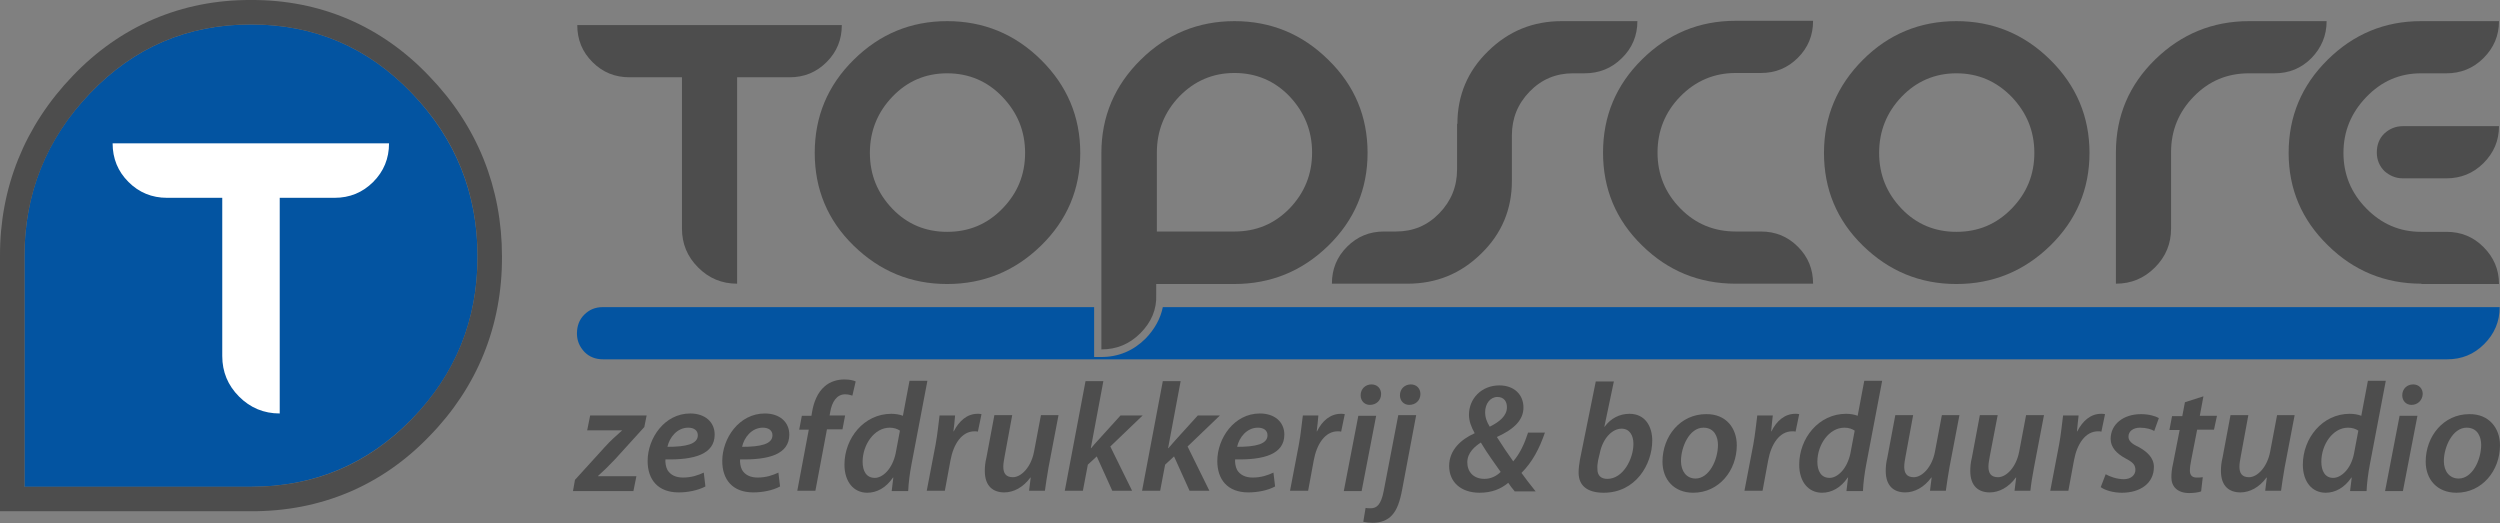 <?xml version="1.0" encoding="utf-8"?>
<!-- Generator: Adobe Illustrator 24.1.0, SVG Export Plug-In . SVG Version: 6.00 Build 0)  -->
<svg version="1.1" id="Logo_Topscore" xmlns="http://www.w3.org/2000/svg" xmlns:xlink="http://www.w3.org/1999/xlink" x="0px"
	 y="0px" viewBox="0 0 757 158.4" style="enable-background:new 0 0 757 158.4;" xml:space="preserve">
<rect x="0" y="0" width="757" height="158.4" fill="#808080" stroke="none"/>
<style type="text/css">
	.st0{fill:#0354A1;}
	.st1{fill:#4D4D4D;}
	.st2{fill:#FFFFFF;}
</style>
<g>
	<path class="st0" d="M352.1,93c-0.7,3.5-2.5,6.7-5.2,9.5c-3.7,3.7-8.2,5.6-13.4,5.6h-2.2V93H182.5c-2.3,0-4.1,0.8-5.6,2.3
		c-1.5,1.5-2.2,3.4-2.2,5.7c0,2.2,0.8,4,2.3,5.6c1.5,1.5,3.4,2.2,5.6,2.2H741c4.4,0,8.1-1.5,11.2-4.6c3.1-3.1,4.7-6.8,4.7-11.2
		H352.1z"/>
	<g id="Topscore">
		<path class="st1" d="M254.9,7.6c0,4.4-1.5,8.1-4.6,11.2c-3.1,3.1-6.8,4.6-11.2,4.6h-15.9v62.5c-4.6,0-8.5-1.6-11.8-4.9
			c-3.3-3.3-4.9-7.2-4.9-11.8V23.4h-15.9c-4.4,0-8.1-1.5-11.2-4.6c-3.1-3.1-4.6-6.8-4.6-11.2H254.9z"/>
		<path class="st1" d="M286.8,6.4c11,0,20.5,3.9,28.4,11.7c7.9,7.8,11.9,17.2,11.9,28.2c0,11-4,20.4-11.9,28.1
			c-7.9,7.7-17.4,11.6-28.4,11.6c-11,0-20.4-3.9-28.3-11.6c-7.9-7.7-11.8-17.1-11.8-28.1c0-11,3.9-20.4,11.8-28.2
			C266.4,10.3,275.8,6.4,286.8,6.4z M286.8,22.2c-6.6,0-12.1,2.4-16.6,7.1c-4.5,4.7-6.8,10.4-6.8,17c0,6.6,2.3,12.2,6.8,16.9
			c4.5,4.7,10.1,7,16.6,7c6.6,0,12.1-2.3,16.7-7c4.6-4.7,6.9-10.3,6.9-16.9c0-6.6-2.3-12.2-6.9-17C299,24.6,293.4,22.2,286.8,22.2z"
			/>
		<path class="st1" d="M345.3,100.9c-3.3,3.3-7.2,4.9-11.8,4.9V93V46.3c0-11,4-20.4,11.9-28.2c7.9-7.8,17.4-11.7,28.4-11.7
			c11,0,20.5,3.9,28.4,11.7c8,7.8,11.9,17.2,11.9,28.2c0,11-4,20.4-11.9,28.1c-7.9,7.7-17.4,11.6-28.5,11.6h-23.6v3.2
			C350.3,93.7,348.6,97.6,345.3,100.9z M373.8,70.1c6.6,0,12.1-2.3,16.7-7c4.5-4.7,6.8-10.3,6.8-16.9c0-6.6-2.3-12.2-6.8-17
			c-4.5-4.7-10.1-7.1-16.7-7.1c-6.6,0-12.1,2.4-16.7,7.1c-4.5,4.7-6.8,10.4-6.8,17v23.9H373.8z"/>
		<path class="st1" d="M441.3,37.5c0-8.6,3.1-16,9.3-22c6.2-6.1,13.6-9.1,22.3-9.1h22.9c0,4.4-1.6,8.2-4.7,11.2
			c-3.1,3.1-6.9,4.6-11.3,4.6h-3.5c-5.1,0-9.5,1.8-13.1,5.5c-3.6,3.7-5.4,8.1-5.4,13.3v13.8c0,8.6-3.1,16-9.3,22
			c-6.2,6.1-13.6,9.1-22.3,9.1h-22.9c0-4.4,1.5-8.1,4.6-11.2c3.1-3.1,6.8-4.6,11.2-4.6h3.6c5.2,0,9.5-1.8,13.1-5.5
			c3.6-3.7,5.4-8.1,5.4-13.3V37.5z"/>
		<path class="st1" d="M525.5,85.9c-11,0-20.5-3.9-28.3-11.6c-7.9-7.7-11.8-17.1-11.8-28.1c0-11,3.9-20.4,11.8-28.2
			c7.9-7.8,17.3-11.7,28.3-11.7h23.5c0,4.4-1.5,8.1-4.6,11.2c-3.1,3.1-6.8,4.6-11.2,4.6h-7.6c-6.6,0-12.2,2.4-16.8,7.1
			c-4.6,4.7-6.9,10.4-6.9,17c0,6.6,2.3,12.2,6.9,16.9c4.6,4.7,10.2,7,16.8,7h7.6c4.4,0,8.1,1.5,11.2,4.6c3.1,3.1,4.6,6.8,4.6,11.2
			H525.5z"/>
		<path class="st1" d="M592.4,6.4c11,0,20.5,3.9,28.4,11.7c7.9,7.8,11.9,17.2,11.9,28.2c0,11-4,20.4-11.9,28.1
			c-7.9,7.7-17.4,11.6-28.4,11.6c-11,0-20.4-3.9-28.3-11.6c-7.9-7.7-11.8-17.1-11.8-28.1c0-11,4-20.4,11.8-28.2
			C571.9,10.3,581.4,6.4,592.4,6.4z M592.4,22.2c-6.5,0-12.1,2.4-16.6,7.1c-4.5,4.7-6.8,10.4-6.8,17c0,6.6,2.3,12.2,6.8,16.9
			c4.5,4.7,10.1,7,16.6,7c6.6,0,12.1-2.3,16.7-7c4.6-4.7,6.9-10.3,6.9-16.9c0-6.6-2.3-12.2-6.9-17C604.5,24.6,599,22.2,592.4,22.2z"
			/>
		<path class="st1" d="M657.4,69.2c0,4.6-1.6,8.5-4.9,11.8c-3.3,3.3-7.2,4.9-11.8,4.9V46.1c0-11,4-20.4,11.9-28.1
			C660.5,10.3,670,6.4,681,6.4h23.5c0,4.4-1.6,8.1-4.6,11.2c-3.1,3.1-6.8,4.6-11.2,4.6H681c-6.6,0-12.1,2.3-16.7,7
			c-4.6,4.7-6.9,10.3-6.9,16.9V69.2z"/>
		<path class="st1" d="M733.2,85.9c-11,0-20.5-3.9-28.3-11.6C697,66.6,693,57.3,693,46.3c0-11,3.9-20.4,11.8-28.2
			c7.9-7.8,17.3-11.7,28.3-11.7h23.6c0,4.4-1.6,8.1-4.7,11.2c-3.1,3.1-6.9,4.6-11.2,4.6h-7.7c-6.5,0-12,2.4-16.6,7.2
			c-4.6,4.8-6.9,10.4-6.9,16.9c0,6.5,2.3,12.1,6.9,16.8c4.6,4.7,10.1,7.1,16.6,7.1h7.7c4.4,0,8.1,1.5,11.2,4.6
			c3.1,3.1,4.7,6.8,4.7,11.2H733.2z M727.6,38.2h29.1c0,4.4-1.6,8.1-4.7,11.2c-3.1,3.1-6.9,4.6-11.2,4.6h-13.2c-2.2,0-4-0.8-5.6-2.2
			c-1.5-1.5-2.3-3.4-2.3-5.6c0-2.3,0.7-4.2,2.2-5.7C723.5,39,725.4,38.2,727.6,38.2z"/>
	</g>
	<g id="zeefdrukkerij">
		<path class="st1" d="M174.1,145.3l9-9.9c1.9-2.1,3.3-3.3,5.2-5l0.1-0.1h-10.6l0.9-4.5h17.1l-0.7,3.5l-8.8,9.7
			c-2.1,2.2-3.4,3.5-5.2,5.1v0.1h11.6l-0.9,4.5h-18.3L174.1,145.3z"/>
		<path class="st1" d="M213.6,147.3c-2.3,1.2-5.3,1.8-8.1,1.8c-6.3,0-9.4-3.9-9.4-9.5c0-6.9,5.1-14.4,12.9-14.4
			c4.5,0,7.4,2.6,7.4,6.4c0,5.9-6.1,7.7-14.9,7.5c-0.1,0.8,0.1,2.3,0.6,3.2c0.9,1.5,2.5,2.3,4.7,2.3c2.6,0,4.6-0.7,6.3-1.5
			L213.6,147.3z M211.3,131.8c0-1.5-1.2-2.3-2.9-2.3c-3.4,0-5.7,3-6.3,5.8C207.7,135.3,211.3,134.5,211.3,131.8L211.3,131.8z"/>
		<path class="st1" d="M236.2,147.3c-2.2,1.2-5.3,1.8-8.1,1.8c-6.3,0-9.4-3.9-9.4-9.5c0-6.9,5.1-14.4,12.9-14.4
			c4.5,0,7.4,2.6,7.4,6.4c0,5.9-6.1,7.7-14.9,7.5c-0.1,0.8,0.1,2.3,0.6,3.2c0.9,1.5,2.5,2.3,4.7,2.3c2.6,0,4.6-0.7,6.3-1.5
			L236.2,147.3z M233.9,131.8c0-1.5-1.2-2.3-2.9-2.3c-3.4,0-5.7,3-6.3,5.8C230.3,135.3,233.9,134.5,233.9,131.8L233.9,131.8z"/>
		<path class="st1" d="M241.4,148.7l3.5-18.6h-2.9l0.8-4.2h2.9l0.2-1.2c0.5-2.9,1.6-5.8,3.8-7.7c1.7-1.5,3.9-2.1,6-2.1
			c1.6,0,2.8,0.3,3.4,0.6l-1,4.3c-0.6-0.2-1.3-0.4-2.2-0.4c-2.6,0-4,2.4-4.5,5.3l-0.2,1.1h4.7l-0.8,4.2h-4.7l-3.5,18.6H241.4z"/>
		<path class="st1" d="M280.8,115.4l-4.8,25.2c-0.5,2.6-0.9,5.6-1,8.1h-5l0.5-4.1h-0.1c-2.1,3.1-4.9,4.6-7.8,4.6
			c-4.1,0-6.9-3.3-6.9-8.5c0-8,5.9-15.4,14.2-15.4c1.2,0,2.5,0.2,3.5,0.6l2-10.6H280.8z M272.5,130.4c-0.7-0.5-1.8-0.9-3.1-0.9
			c-4.7,0-8.2,5.2-8.2,10.3c0,2.8,1.1,4.9,3.7,4.9c2.4,0,5.3-2.7,6.3-7.4L272.5,130.4z"/>
		<path class="st1" d="M280.6,148.7l2.7-14.1c0.6-3.2,0.9-6.7,1.2-8.8h4.7c-0.1,1.5-0.3,3.1-0.5,4.8h0.1c1.6-3.1,4-5.3,7.2-5.3
			c0.4,0,0.8,0,1.2,0.1l-1.1,5.3c-0.3-0.1-0.7-0.1-1-0.1c-3.9,0-6.4,3.9-7.3,8.8l-1.7,9.2H280.6z"/>
		<path class="st1" d="M320.5,125.8l-3,15.7c-0.5,2.7-0.8,5.1-1.1,7.1h-4.8l0.5-4h-0.1c-2.2,3-5.1,4.5-7.9,4.5
			c-3.3,0-5.9-1.8-5.9-6.5c0-1.2,0.1-2.5,0.5-4.1l2.4-12.8h5.4l-2.3,12.5c-0.2,1.1-0.4,2.2-0.4,3.1c0,1.9,0.7,3.2,2.9,3.2
			c2.5,0,5.5-3,6.4-7.7l2.1-11.1H320.5z"/>
		<path class="st1" d="M322.4,148.7l6.3-33.3h5.4l-3.8,20.3h0.1c0.7-0.8,1.4-1.7,2.1-2.4l6.8-7.5h6.7l-9.8,9.4l6.6,13.4h-6
			l-4.7-10.4l-2.7,2.5l-1.5,7.9H322.4z"/>
		<path class="st1" d="M345.8,148.7l6.3-33.3h5.4l-3.8,20.3h0.1c0.7-0.8,1.5-1.7,2.1-2.4l6.8-7.5h6.7l-9.8,9.4l6.6,13.4h-6
			l-4.7-10.4l-2.7,2.5l-1.5,7.9H345.8z"/>
		<path class="st1" d="M386.1,147.3c-2.2,1.2-5.3,1.8-8.1,1.8c-6.3,0-9.4-3.9-9.4-9.5c0-6.9,5.1-14.4,12.9-14.4
			c4.5,0,7.4,2.6,7.4,6.4c0,5.9-6.1,7.7-14.9,7.5c-0.1,0.8,0.1,2.3,0.6,3.2c0.9,1.5,2.5,2.3,4.7,2.3c2.6,0,4.6-0.7,6.3-1.5
			L386.1,147.3z M383.8,131.8c0-1.5-1.2-2.3-2.9-2.3c-3.4,0-5.7,3-6.3,5.8C380.2,135.3,383.8,134.5,383.8,131.8L383.8,131.8z"/>
		<path class="st1" d="M390.6,148.7l2.7-14.1c0.6-3.2,0.9-6.7,1.2-8.8h4.7c-0.1,1.5-0.3,3.1-0.5,4.8h0.1c1.5-3.1,4-5.3,7.2-5.3
			c0.4,0,0.8,0,1.2,0.1l-1.1,5.3c-0.3-0.1-0.7-0.1-1-0.1c-3.9,0-6.4,3.9-7.3,8.8l-1.7,9.2H390.6z"/>
		<path class="st1" d="M406.9,148.7l4.4-22.8h5.4l-4.4,22.8H406.9z M414.8,122.6c-1.6,0-2.8-1.2-2.8-2.9c0-2,1.5-3.3,3.3-3.3
			c1.7,0,2.9,1.2,2.9,2.9C418.2,121.3,416.7,122.6,414.8,122.6L414.8,122.6z"/>
		<path class="st1" d="M428.8,125.8l-4.2,22.3c-0.7,3.8-1.6,6.3-3.1,7.9c-1.4,1.6-3.6,2.3-5.8,2.3c-1,0-2-0.1-2.9-0.3l0.7-4.2
			c0.4,0.1,0.9,0.1,1.6,0.1c1.7,0,3.1-1,3.9-5.3l4.4-22.9H428.8z M426.7,122.6c-1.6,0-2.8-1.2-2.8-2.9c0-2,1.5-3.3,3.3-3.3
			c1.7,0,2.9,1.2,2.9,2.9C430.1,121.3,428.6,122.6,426.7,122.6L426.7,122.6z"/>
	</g>
	<path class="st1" d="M458.6,148.7c-0.7-0.8-1.3-1.6-1.9-2.5c-2.3,1.9-5,3-8.7,3c-5.7,0-9.2-3.3-9.2-8.1c0-4.9,3.7-8.1,7.7-9.9
		l0-0.1c-1-1.8-1.7-3.6-1.7-5.5c0-4.9,3.8-8.9,9.2-8.9c4.5,0,7.3,2.8,7.3,6.7c0,3.7-2.7,6.5-8,8.9v0.1c1.5,2.4,3.4,5.2,4.9,7.3
		c2-2.3,3.4-5.3,4.5-8.7h5.1c-1.7,4.9-3.8,8.9-7.1,12.2c1.2,1.7,2.7,3.6,4.3,5.6H458.6z M449.5,145c2,0,3.7-0.9,4.9-2.1
		c-1.5-2.2-4-5.5-6-8.9c-1.7,1.1-4.1,3-4.1,6C444.3,142.8,446.1,145,449.5,145L449.5,145z M453.4,120.2c-2.1,0-3.7,2-3.7,4.6
		c0,1.6,0.5,3,1.4,4.4c3-1.5,5.2-3.3,5.2-5.9C456.3,121.7,455.5,120.2,453.4,120.2L453.4,120.2z"/>
	<g id="borduurstudio">
		<path class="st1" d="M488.7,115.4l-2.9,13.8h0.1c1.8-2.5,4.5-3.9,7.5-3.9c4.9,0,6.9,4,6.9,8.1c0,7.2-5,15.8-14.7,15.8
			c-4.8,0-7.6-2-7.6-6.1c0-1.3,0.2-2.7,0.4-3.9l4.8-23.7H488.7z M483.9,139.4c-0.1,0.8-0.3,1.6-0.2,2.7c0,1.9,1.1,2.9,3,2.9
			c4.8,0,7.9-6.1,7.9-10.6c0-2.5-1.1-4.6-3.6-4.6c-2.8,0-5.7,2.9-6.6,7.5L483.9,139.4z"/>
		<path class="st1" d="M525.9,134.8c0,7.7-5.4,14.4-13.2,14.4c-5.8,0-9.3-4-9.3-9.4c0-7.7,5.4-14.4,13.2-14.4
			C522.7,125.3,525.9,129.7,525.9,134.8z M509,139.6c0,3.1,1.7,5.3,4.4,5.3c4.1,0,6.8-5.6,6.8-10.2c0-2.3-1-5.2-4.4-5.2
			C511.5,129.5,509,135.4,509,139.6z"/>
		<path class="st1" d="M528.2,148.7l2.7-14.1c0.6-3.2,0.9-6.7,1.2-8.8h4.7c-0.2,1.5-0.3,3.1-0.5,4.8h0.1c1.5-3.1,4-5.3,7.2-5.3
			c0.4,0,0.8,0,1.2,0.1l-1.1,5.3c-0.3-0.1-0.6-0.1-1-0.1c-3.9,0-6.4,3.9-7.3,8.8l-1.7,9.2H528.2z"/>
		<path class="st1" d="M569.9,115.4l-4.8,25.2c-0.5,2.6-0.9,5.6-1,8.1h-5l0.5-4.1h-0.1c-2.1,3.1-4.9,4.6-7.8,4.6
			c-4.1,0-6.9-3.3-6.9-8.5c0-8,5.9-15.4,14.2-15.4c1.2,0,2.5,0.2,3.5,0.6l2-10.6H569.9z M561.6,130.4c-0.7-0.5-1.8-0.9-3.1-0.9
			c-4.7,0-8.2,5.2-8.2,10.3c0,2.8,1.1,4.9,3.7,4.9c2.4,0,5.3-2.7,6.3-7.4L561.6,130.4z"/>
		<path class="st1" d="M593.3,125.8l-3,15.7c-0.5,2.7-0.8,5.1-1.1,7.1h-4.8l0.5-4h-0.1c-2.2,3-5.1,4.5-7.9,4.5
			c-3.3,0-5.9-1.8-5.9-6.5c0-1.2,0.1-2.5,0.5-4.1l2.4-12.8h5.4l-2.3,12.5c-0.2,1.1-0.4,2.2-0.4,3.1c0,1.9,0.7,3.2,2.9,3.2
			c2.5,0,5.5-3,6.4-7.7l2.1-11.1H593.3z"/>
		<path class="st1" d="M618.9,125.8l-3,15.7c-0.5,2.7-0.9,5.1-1.1,7.1h-4.8l0.5-4h-0.1c-2.2,3-5.1,4.5-7.9,4.5
			c-3.3,0-5.9-1.8-5.9-6.5c0-1.2,0.1-2.5,0.5-4.1l2.4-12.8h5.4l-2.4,12.5c-0.2,1.1-0.4,2.2-0.4,3.1c0,1.9,0.7,3.2,2.9,3.2
			c2.5,0,5.5-3,6.4-7.7l2.1-11.1H618.9z"/>
		<path class="st1" d="M620.8,148.7l2.7-14.1c0.6-3.2,0.9-6.7,1.2-8.8h4.7c-0.2,1.5-0.3,3.1-0.5,4.8h0.1c1.6-3.1,4-5.3,7.2-5.3
			c0.4,0,0.8,0,1.2,0.1l-1.1,5.3c-0.3-0.1-0.6-0.1-1-0.1c-3.9,0-6.4,3.9-7.3,8.8l-1.7,9.2H620.8z"/>
		<path class="st1" d="M637.6,143.6c1.2,0.7,3.4,1.5,5.5,1.5c2.2,0,3.5-1.3,3.5-2.8c0-1.5-0.7-2.3-3-3.5c-2.6-1.4-4.5-3.3-4.5-5.9
			c0-4.4,3.8-7.5,9.2-7.5c2.4,0,4.4,0.6,5.4,1.2l-1.4,3.9c-0.8-0.5-2.4-1-4.3-1c-2.1,0-3.5,1.1-3.5,2.7c0,1.3,1,2.2,3,3.1
			c2.5,1.4,4.7,3.2,4.7,6.1c0,5-4.2,7.8-9.7,7.8c-2.7,0-5.2-0.8-6.4-1.7L637.6,143.6z"/>
		<path class="st1" d="M667.2,120l-1.1,5.9h5.2l-0.9,4.2h-5.1l-1.8,9.2c-0.2,1-0.4,2.2-0.4,3.2c0,1.3,0.6,2.1,2,2.1
			c0.7,0,1.3,0,1.9-0.1l-0.5,4.3c-0.8,0.3-2.2,0.5-3.6,0.5c-3.7,0-5.4-2.1-5.4-4.7c0-1.3,0.1-2.5,0.5-4.2l2-10.2h-3.1l0.8-4.2h3.1
			l0.8-4.2L667.2,120z"/>
		<path class="st1" d="M694.8,125.8l-3,15.7c-0.5,2.7-0.8,5.1-1.1,7.1h-4.8l0.5-4h-0.1c-2.2,3-5.1,4.5-7.9,4.5
			c-3.3,0-5.9-1.8-5.9-6.5c0-1.2,0.1-2.5,0.5-4.1l2.4-12.8h5.4l-2.3,12.5c-0.2,1.1-0.4,2.2-0.4,3.1c0,1.9,0.7,3.2,2.9,3.2
			c2.5,0,5.5-3,6.4-7.7l2.1-11.1H694.8z"/>
		<path class="st1" d="M722.4,115.4l-4.8,25.2c-0.5,2.6-0.9,5.6-1,8.1h-5l0.5-4.1h-0.1c-2.1,3.1-4.9,4.6-7.8,4.6
			c-4.1,0-6.9-3.3-6.9-8.5c0-8,5.9-15.4,14.2-15.4c1.2,0,2.5,0.2,3.5,0.6l2-10.6H722.4z M714.1,130.4c-0.7-0.5-1.8-0.9-3.1-0.9
			c-4.7,0-8.1,5.2-8.1,10.3c0,2.8,1.1,4.9,3.6,4.9c2.4,0,5.4-2.7,6.3-7.4L714.1,130.4z"/>
		<path class="st1" d="M722.2,148.7l4.4-22.8h5.4l-4.4,22.8H722.2z M730.2,122.6c-1.6,0-2.8-1.2-2.8-2.9c0-2,1.5-3.3,3.3-3.3
			c1.7,0,2.9,1.2,2.9,2.9C733.5,121.3,732,122.6,730.2,122.6L730.2,122.6z"/>
		<path class="st1" d="M757,134.8c0,7.7-5.4,14.4-13.2,14.4c-5.8,0-9.3-4-9.3-9.4c0-7.7,5.4-14.4,13.2-14.4
			C753.7,125.3,757,129.7,757,134.8z M740,139.6c0,3.1,1.7,5.3,4.5,5.3c4.1,0,6.8-5.6,6.8-10.2c0-2.3-1-5.2-4.4-5.2
			C742.6,129.5,740,135.4,740,139.6z"/>
	</g>
	<g id="XMLID_1_">
		<path class="st0" d="M124.7,28.2c13.3,13.9,19.9,30.4,19.9,49.5c0,19.2-6.6,35.6-19.9,49.2c-13.3,13.6-29.5,20.5-48.7,20.5H7.4
			V77.7c0-19.2,6.6-35.7,19.9-49.5C40.6,14.3,56.8,7.4,76,7.4S111.4,14.3,124.7,28.2z"/>
		<path class="st1" d="M152,77.7c0.1,20.9-7.5,39.6-22,54.4c-14.4,15-33,22.8-54,22.7v0H0V77.7c-0.1-20.9,7.5-39.6,22-54.7
			C36.4,7.9,55-0.1,76,0c21-0.1,39.6,7.9,54,23.1C144.5,38.1,152,56.8,152,77.7z M144.6,77.7c0-19.2-6.6-35.7-19.9-49.5
			C111.4,14.3,95.2,7.4,76,7.4s-35.4,6.9-48.7,20.8C14.1,42,7.4,58.6,7.4,77.7v69.7H76c19.2,0,35.4-6.8,48.7-20.5
			C137.9,113.3,144.6,96.9,144.6,77.7z"/>
	</g>
	<path class="st2" d="M117.8,43.4c0,4.6-1.6,8.5-4.8,11.7c-3.2,3.2-7.1,4.8-11.7,4.8H84.7v65.3c-4.8,0-8.9-1.7-12.3-5.1
		c-3.4-3.4-5.1-7.5-5.1-12.3V59.9H50.6c-4.6,0-8.5-1.6-11.7-4.8c-3.2-3.2-4.8-7.1-4.8-11.7H117.8z"/>
</g>
</svg>
